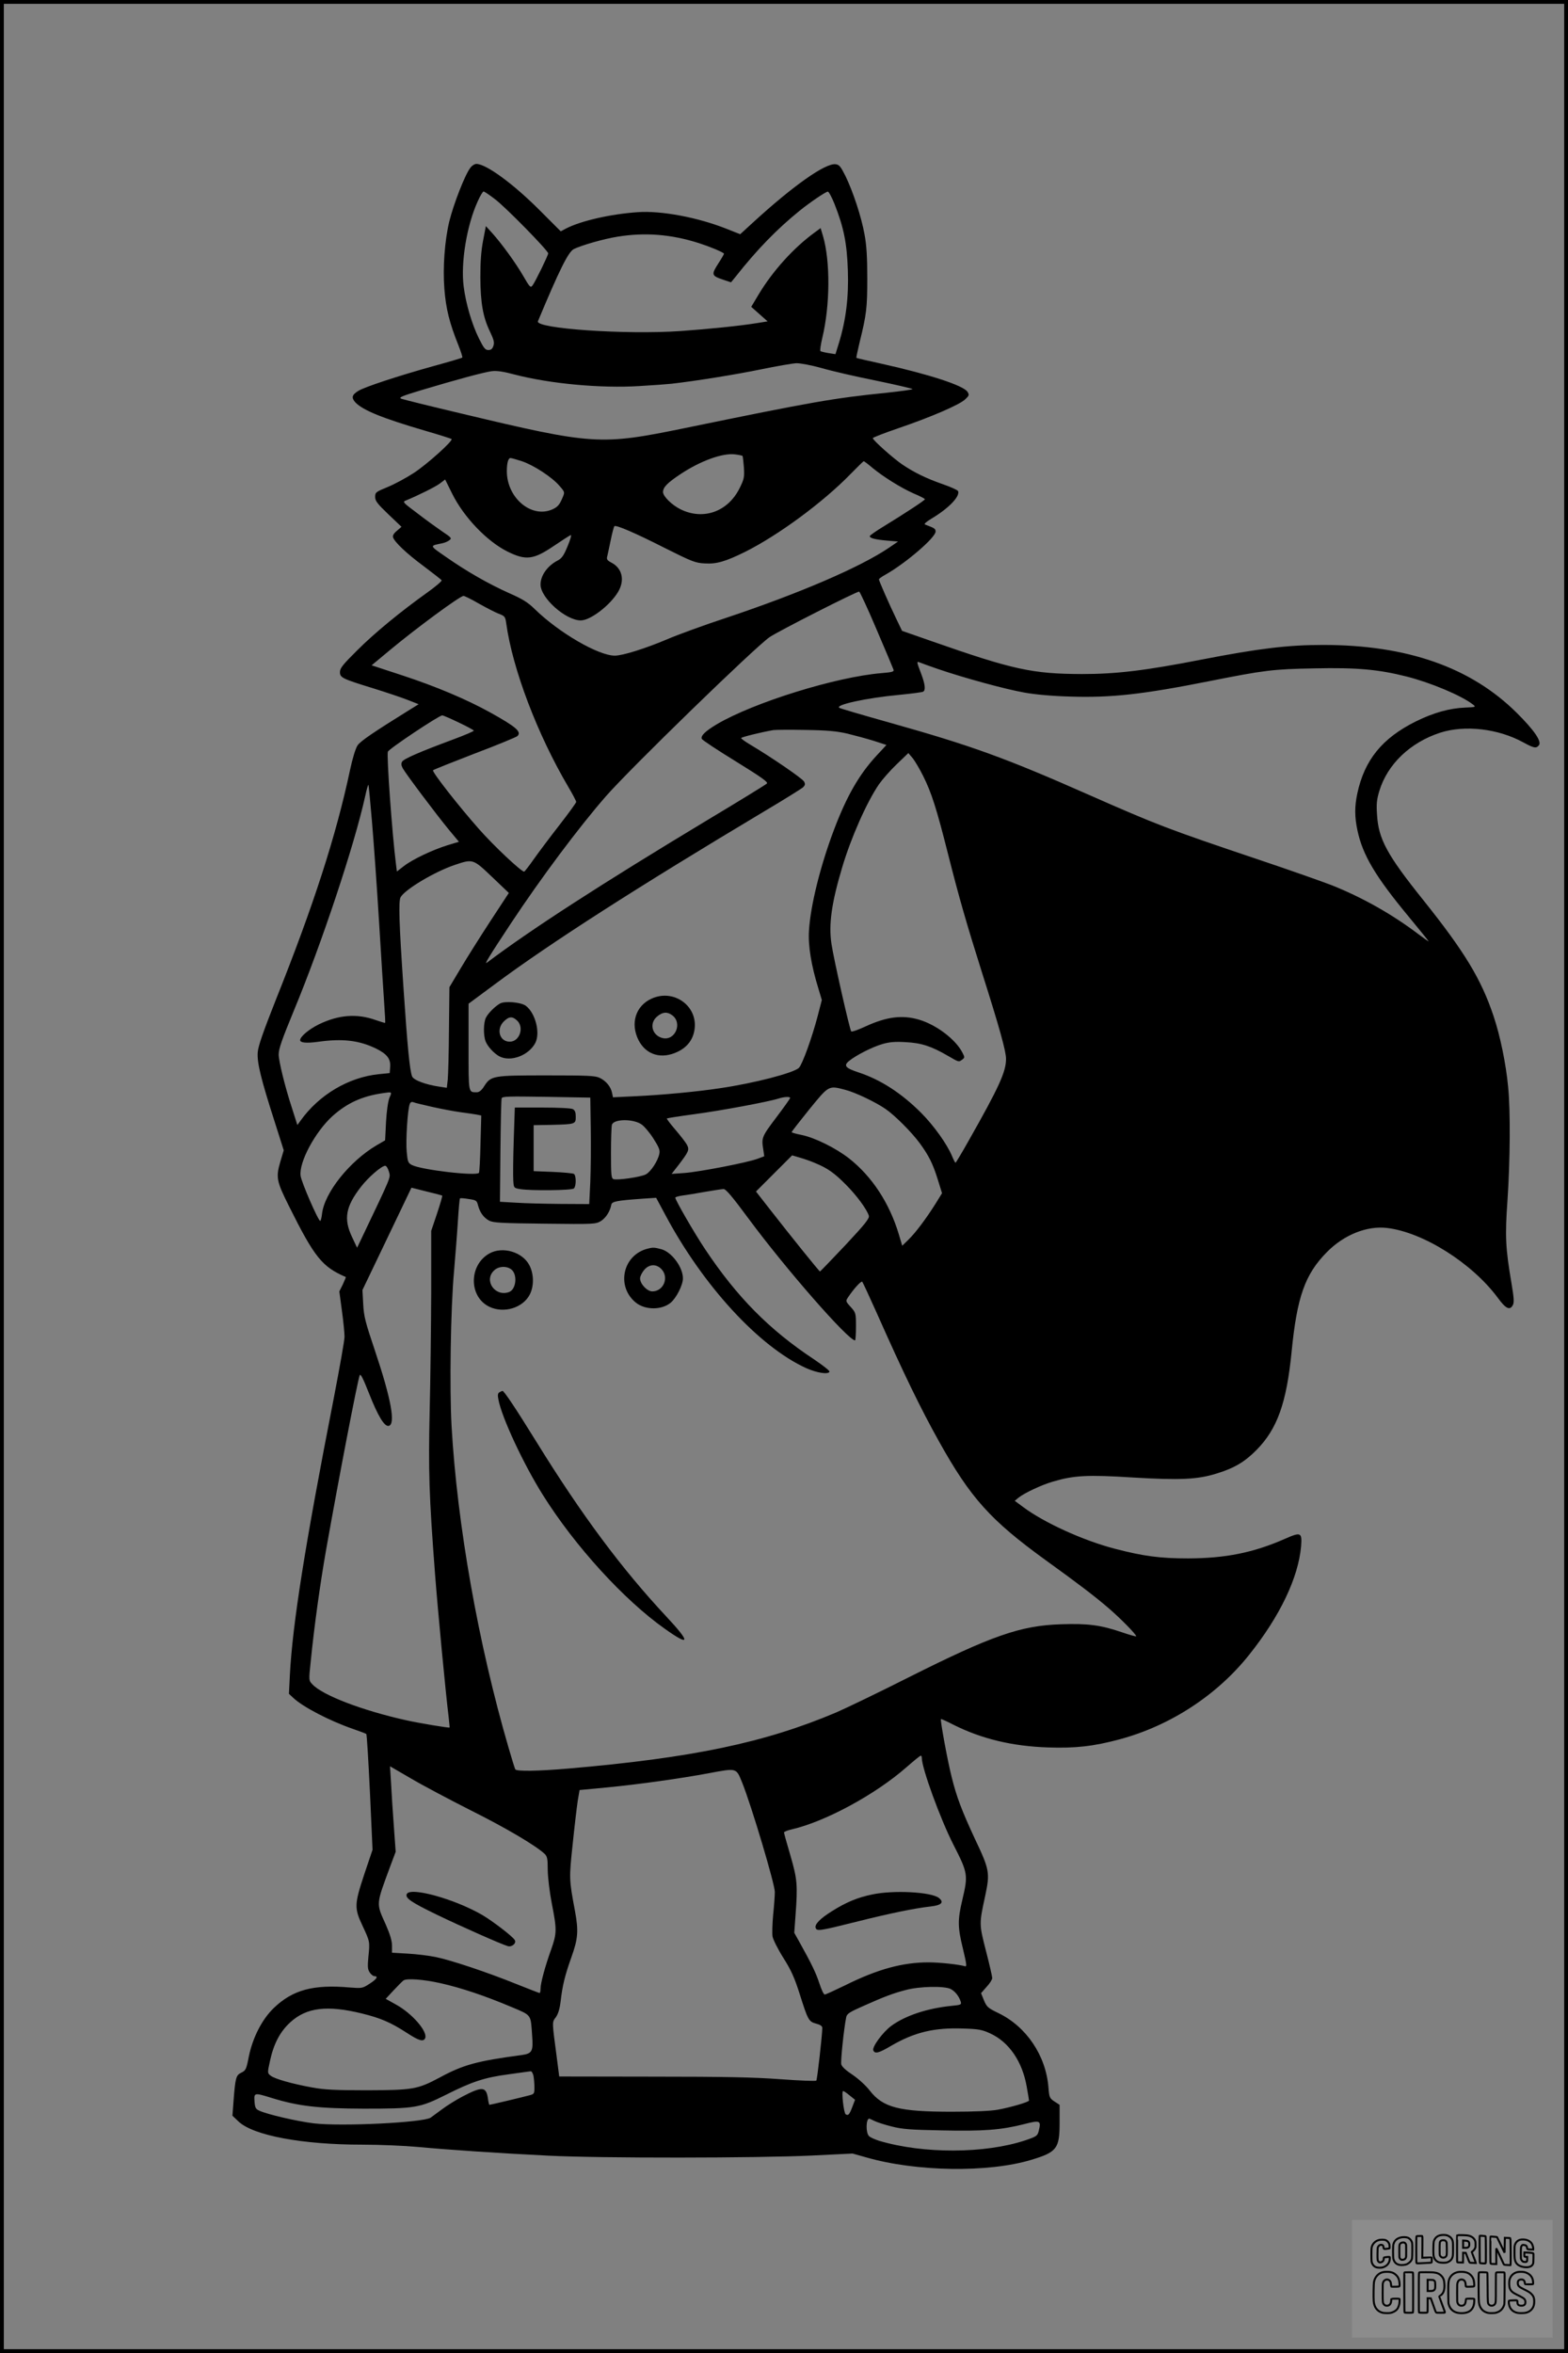 <?xml version="1.0" encoding="UTF-8"?>
<svg xmlns="http://www.w3.org/2000/svg" version="1.0" width="1024pt" height="1536pt" viewBox="0 0 1024 1536" preserveAspectRatio="xMidYMid meet">
  <rect x="0" y="0" width="1024" height="1536" fill="#808080" stroke="none"/>
  <g transform="translate(0.00 0.00) scale(1)">
    <g transform="translate(0,1536) scale(0.1,-0.1)" fill="#000000" stroke="none">
      <path d="M3072 14265 c-35 -44 -110 -237 -138 -351 -30 -125 -43 -302 -32 -439 10 -131 34 -225 91 -367 17 -43 29 -80 26 -82 -2 -3 -87 -28 -189 -56 -227 -63 -446 -135 -489 -161 -43 -26 -48 -45 -20 -76 49 -51 176 -103 453 -184 93 -27 172 -52 175 -55 11 -11 -159 -164 -246 -221 -49 -32 -125 -73 -171 -92 -78 -32 -82 -35 -82 -65 0 -26 14 -44 86 -113 l86 -82 -30 -26 c-21 -17 -29 -32 -25 -43 11 -32 88 -105 200 -188 61 -46 114 -87 117 -92 3 -5 -38 -40 -91 -78 -178 -127 -347 -266 -460 -379 -94 -93 -113 -117 -113 -142 0 -37 15 -44 220 -107 80 -25 179 -58 220 -74 l74 -29 -63 -39 c-227 -141 -318 -202 -336 -230 -13 -19 -33 -85 -49 -160 -91 -429 -238 -884 -484 -1499 -85 -215 -116 -304 -119 -345 -5 -67 22 -176 109 -447 l61 -192 -23 -77 c-29 -100 -24 -125 57 -287 167 -335 216 -396 371 -463 2 -1 -7 -22 -19 -48 l-23 -46 17 -127 c10 -71 17 -147 17 -169 0 -23 -32 -203 -70 -400 -187 -955 -270 -1477 -287 -1810 l-6 -121 29 -27 c63 -59 236 -149 389 -202 44 -15 83 -30 87 -33 4 -3 14 -175 24 -381 l17 -375 -54 -160 c-65 -197 -66 -220 -11 -337 48 -103 48 -102 38 -201 -6 -64 -5 -82 8 -102 9 -14 23 -25 31 -25 28 0 15 -20 -32 -50 -46 -30 -51 -30 -128 -24 -239 21 -373 -15 -497 -134 -76 -73 -137 -191 -163 -317 -16 -83 -20 -91 -49 -105 -35 -17 -39 -32 -51 -188 l-7 -93 40 -38 c96 -91 415 -151 807 -151 115 0 280 -7 365 -15 203 -19 532 -41 855 -57 335 -17 1365 -16 1717 1 l266 13 89 -25 c326 -94 797 -101 1078 -16 167 50 185 74 185 241 l0 118 -34 22 c-31 21 -34 26 -39 93 -17 207 -144 396 -327 484 -68 33 -76 40 -94 83 l-19 47 36 41 c21 22 37 48 37 58 0 9 -18 89 -41 177 -45 177 -45 174 -5 359 32 151 29 170 -68 374 -84 181 -118 269 -151 402 -25 97 -76 373 -70 378 2 2 40 -15 84 -38 183 -91 380 -139 616 -147 177 -6 296 7 467 53 331 89 636 288 846 552 202 253 321 504 339 708 7 91 -1 95 -105 49 -207 -91 -388 -127 -632 -128 -182 0 -291 14 -479 63 -208 54 -464 171 -600 273 l-54 40 24 20 c39 31 149 83 224 105 138 41 226 46 526 27 305 -18 420 -13 544 26 115 35 184 76 260 153 136 137 197 307 230 641 35 358 87 506 230 651 112 114 263 174 394 158 236 -28 555 -230 722 -455 53 -73 80 -85 99 -48 9 16 7 49 -9 142 -39 230 -43 306 -26 543 17 253 20 584 4 740 -14 150 -52 333 -95 461 -81 242 -189 420 -461 760 -235 293 -291 397 -300 554 -5 70 -2 100 15 156 53 174 201 316 397 380 161 52 379 27 543 -63 70 -38 84 -41 102 -19 20 24 -30 98 -144 211 -300 298 -716 444 -1266 444 -229 0 -418 -23 -790 -95 -373 -73 -560 -95 -784 -95 -324 1 -449 28 -983 215 l-192 67 -37 77 c-47 97 -114 250 -114 259 0 4 19 18 43 31 133 75 327 242 327 281 0 19 -7 23 -69 46 -9 3 8 18 43 39 112 67 186 144 173 179 -3 7 -47 27 -99 45 -109 38 -189 77 -267 130 -61 42 -191 158 -191 171 0 4 74 33 165 64 217 74 399 153 437 188 28 26 29 30 16 51 -28 41 -248 113 -558 182 -90 20 -166 37 -167 39 -2 1 8 47 21 102 45 182 50 224 50 419 0 138 -5 216 -18 285 -21 116 -75 279 -124 380 -32 64 -41 75 -65 78 -67 8 -278 -141 -539 -380 l-84 -77 -88 35 c-189 75 -428 120 -581 109 -175 -12 -369 -56 -467 -106 l-36 -19 -134 134 c-174 175 -353 306 -417 306 -11 0 -29 -11 -39 -25z m159 -204 c69 -51 349 -337 349 -355 0 -13 -84 -185 -102 -209 -13 -17 -18 -13 -60 60 -49 85 -141 212 -205 283 l-40 44 -18 -94 c-13 -67 -18 -138 -18 -240 1 -168 17 -260 63 -355 25 -53 30 -71 22 -93 -6 -19 -15 -27 -33 -27 -20 0 -30 13 -61 75 -46 93 -86 228 -100 340 -20 153 20 398 91 554 16 37 34 66 39 66 5 0 38 -22 73 -49z m2219 -33 c61 -154 81 -257 87 -433 6 -174 -12 -322 -58 -473 l-23 -74 -45 7 c-25 4 -49 10 -53 13 -4 4 2 43 12 86 51 211 53 499 5 664 l-16 53 -42 -31 c-134 -98 -270 -248 -362 -401 l-49 -82 53 -47 54 -48 -69 -11 c-110 -18 -315 -39 -499 -52 -358 -25 -952 16 -932 64 140 335 198 452 234 471 51 25 193 66 286 81 179 29 349 16 531 -42 66 -21 149 -55 164 -68 2 -2 -15 -31 -37 -65 -47 -73 -45 -80 32 -106 l51 -17 31 38 c138 175 269 310 419 431 67 54 169 123 182 123 6 1 26 -36 44 -81z m-83 -1071 c65 -19 225 -56 356 -82 130 -27 237 -52 237 -55 0 -3 -77 -14 -171 -24 -346 -35 -482 -59 -1314 -230 -555 -114 -600 -111 -1460 94 -203 48 -381 92 -394 97 -20 8 1 17 130 56 227 68 408 117 460 124 33 4 75 -2 146 -21 233 -61 567 -92 820 -76 87 5 181 12 208 15 167 19 425 61 585 94 102 21 206 39 232 40 27 0 97 -13 165 -32z m-518 -573 c2 -2 6 -35 9 -74 4 -64 2 -76 -27 -135 -76 -155 -237 -213 -386 -140 -57 28 -115 85 -115 113 0 31 28 60 114 117 131 87 275 139 356 129 25 -3 47 -8 49 -10z m-1440 -35 c77 -26 198 -105 245 -161 35 -40 35 -41 20 -76 -20 -48 -33 -63 -71 -79 -136 -56 -293 79 -293 251 0 54 9 86 24 86 7 0 40 -10 75 -21z m2286 -41 c74 -61 188 -132 271 -169 41 -17 74 -34 74 -38 0 -7 -122 -87 -267 -176 -51 -31 -93 -60 -93 -65 0 -13 34 -22 114 -29 l71 -6 -60 -41 c-188 -127 -583 -297 -1065 -458 -140 -46 -313 -109 -385 -140 -142 -60 -289 -106 -340 -106 -107 0 -366 150 -525 306 -43 42 -80 65 -165 102 -134 60 -276 141 -412 236 -111 77 -110 72 -23 90 14 3 34 11 44 19 18 13 15 17 -45 57 -35 24 -109 77 -163 119 -95 71 -99 75 -75 84 84 35 193 89 222 111 l34 26 46 -93 c76 -153 227 -311 362 -378 120 -59 169 -53 303 38 53 36 103 68 109 70 7 3 -2 -29 -20 -72 -26 -63 -38 -80 -67 -95 -65 -34 -110 -97 -110 -156 0 -87 164 -234 263 -234 63 0 192 99 244 187 44 75 27 152 -42 189 -31 16 -35 23 -29 44 3 14 14 62 23 107 9 45 20 85 23 88 10 10 132 -42 333 -144 174 -87 196 -96 258 -99 76 -5 136 13 262 75 218 109 510 324 690 509 44 45 82 82 85 83 3 1 28 -18 55 -41z m30 -1058 c58 -135 107 -252 110 -261 5 -14 -8 -17 -77 -23 -297 -24 -837 -192 -1077 -334 -75 -45 -106 -75 -98 -95 3 -8 103 -74 222 -147 173 -107 213 -136 203 -145 -7 -7 -179 -113 -383 -235 -706 -425 -1164 -722 -1445 -934 -20 -15 13 39 155 254 198 299 443 627 621 831 161 184 973 973 1070 1040 57 39 573 301 585 297 5 -2 57 -113 114 -248z m-2598 170 c48 -27 106 -57 129 -66 40 -15 44 -19 50 -63 41 -298 204 -726 405 -1067 29 -49 52 -93 52 -99 0 -5 -49 -73 -109 -150 -60 -77 -135 -177 -167 -222 -32 -46 -61 -83 -64 -83 -19 0 -198 168 -294 277 -133 150 -310 376 -301 385 4 4 127 53 272 109 146 55 271 107 279 114 29 28 -8 60 -179 155 -152 84 -350 168 -569 240 l-204 67 119 99 c173 144 457 353 481 354 7 0 52 -22 100 -50z m2998 -427 c169 -58 444 -133 565 -154 71 -13 185 -23 296 -26 271 -9 476 14 914 101 358 71 411 78 685 83 278 6 417 -7 600 -53 158 -40 358 -124 433 -182 22 -17 22 -18 -49 -21 -103 -4 -209 -34 -324 -91 -219 -109 -334 -251 -381 -470 -18 -84 -18 -152 1 -241 34 -160 116 -299 334 -562 72 -87 131 -160 131 -162 0 -2 -30 19 -67 47 -172 130 -363 238 -565 319 -57 22 -274 99 -483 169 -594 200 -658 225 -1103 421 -550 243 -767 321 -1296 470 -175 49 -325 93 -334 98 -34 19 175 65 390 85 80 8 151 17 157 21 17 10 13 48 -14 119 -30 79 -30 80 -7 71 9 -4 62 -23 117 -42z m-3130 -349 c53 -25 97 -49 99 -53 3 -4 -59 -30 -137 -59 -218 -81 -319 -125 -331 -144 -7 -12 -6 -24 4 -43 19 -35 221 -304 302 -402 l65 -78 -76 -23 c-96 -30 -226 -91 -284 -136 l-45 -35 -6 47 c-25 196 -62 712 -53 735 7 19 334 237 355 237 7 0 55 -21 107 -46z m2539 -73 c49 -12 127 -33 172 -47 l83 -27 -64 -69 c-114 -123 -195 -264 -278 -483 -90 -238 -154 -496 -164 -661 -6 -98 15 -226 61 -375 l23 -77 -28 -108 c-36 -137 -98 -309 -121 -334 -31 -33 -291 -101 -518 -134 -144 -22 -376 -44 -551 -52 l-146 -7 -6 29 c-8 40 -39 78 -81 98 -29 14 -79 16 -348 16 -352 0 -362 -2 -407 -72 -16 -26 -32 -38 -47 -38 -56 0 -54 -11 -54 295 l0 283 173 128 c356 265 935 636 1752 1124 132 78 248 151 259 160 14 14 16 22 7 38 -10 20 -218 162 -353 242 -32 19 -58 38 -58 42 0 6 129 38 210 52 14 2 108 3 210 1 143 -2 205 -8 274 -24z m495 -277 c54 -108 87 -211 161 -504 73 -289 122 -459 225 -785 113 -356 155 -508 155 -557 0 -85 -46 -185 -245 -536 -44 -78 -82 -142 -85 -142 -3 0 -13 20 -23 44 -32 77 -119 199 -202 282 -128 128 -264 216 -407 263 -88 29 -101 45 -62 76 45 37 152 91 218 110 45 13 82 16 150 12 103 -5 169 -27 274 -88 76 -44 72 -43 96 -26 17 13 17 15 1 46 -44 86 -171 182 -284 215 -110 32 -211 19 -350 -45 -47 -22 -88 -36 -92 -32 -10 11 -114 471 -129 571 -19 128 0 266 70 500 57 192 160 425 240 542 21 30 72 89 115 130 l77 74 29 -34 c15 -19 46 -72 68 -116z m-3600 -295 c11 -129 32 -421 46 -649 14 -228 29 -471 34 -540 5 -69 8 -126 6 -127 -1 -2 -28 7 -61 18 -123 44 -242 35 -372 -28 -65 -32 -122 -80 -122 -103 0 -17 41 -21 115 -11 162 23 270 10 381 -44 71 -35 96 -67 92 -119 l-3 -41 -71 -7 c-197 -20 -390 -134 -511 -303 l-21 -29 -36 113 c-45 137 -86 305 -86 347 0 38 20 95 100 289 181 437 394 1076 465 1398 9 43 19 76 21 74 2 -2 12 -109 23 -238z m785 -364 l109 -104 -120 -183 c-66 -101 -153 -239 -194 -308 l-74 -124 -3 -276 c-1 -151 -5 -299 -8 -328 l-6 -53 -46 7 c-91 13 -172 43 -181 68 -15 39 -30 189 -56 577 -29 426 -33 566 -19 592 29 51 221 166 354 211 119 40 119 40 244 -79z m2309 -1390 c64 -17 195 -79 260 -124 61 -42 169 -150 223 -223 60 -82 86 -134 119 -240 l27 -87 -42 -68 c-61 -97 -132 -192 -178 -236 l-40 -39 -22 74 c-61 204 -175 378 -325 496 -87 68 -223 135 -309 153 -36 7 -66 15 -66 19 0 3 52 70 115 148 130 159 125 157 238 127z m-2980 -52 c-9 -23 -18 -85 -22 -157 l-6 -120 -55 -32 c-177 -104 -342 -311 -357 -448 -3 -25 -8 -46 -12 -46 -13 1 -124 256 -128 295 -11 89 95 286 208 389 95 85 192 130 329 150 62 9 61 10 43 -31z m1315 -203 c2 -113 0 -269 -3 -347 l-7 -143 -187 1 c-102 1 -233 4 -291 8 l-105 6 3 330 c2 182 5 337 8 345 3 13 41 14 291 10 l288 -5 3 -205z m1302 203 c0 -5 -41 -62 -90 -127 -96 -127 -98 -133 -85 -212 l6 -42 -43 -16 c-65 -25 -382 -86 -477 -93 l-85 -6 46 59 c67 88 71 99 54 131 -8 16 -42 59 -75 98 -33 38 -58 71 -56 74 3 2 84 15 182 28 165 22 479 80 548 102 37 12 75 13 75 4z m-2340 -58 c58 -13 141 -29 185 -35 44 -6 93 -13 109 -16 l29 -6 -5 -182 c-2 -100 -7 -187 -10 -192 -15 -23 -376 19 -438 51 -25 13 -28 21 -34 87 -7 72 6 276 20 311 4 12 12 16 23 12 9 -4 63 -17 121 -30z m1371 -116 c17 -12 52 -53 76 -91 36 -56 44 -76 39 -99 -9 -47 -56 -118 -88 -135 -34 -18 -188 -40 -212 -31 -14 6 -16 27 -16 169 0 90 3 173 6 185 11 40 141 41 195 2z m1134 -252 c80 -33 125 -65 200 -141 69 -69 136 -160 149 -202 5 -17 -22 -52 -154 -193 -89 -94 -163 -171 -165 -171 -5 0 -190 230 -329 408 l-89 114 118 118 118 118 51 -15 c28 -8 74 -24 101 -36z m-2785 -56 c11 -41 21 -16 -184 -446 l-24 -50 -33 70 c-56 118 -42 198 57 326 48 63 136 139 160 139 7 0 18 -17 24 -39z m348 -156 c2 -2 -13 -54 -34 -117 l-38 -113 0 -400 c-1 -220 -5 -569 -10 -775 -9 -396 -4 -552 35 -1065 18 -236 69 -773 89 -935 4 -36 7 -66 6 -67 -3 -4 -202 29 -286 48 -283 63 -543 162 -610 234 -24 25 -24 25 -11 148 24 238 61 505 101 732 85 479 204 1097 219 1137 5 14 21 -17 61 -118 58 -147 100 -217 128 -212 47 9 17 175 -90 493 -62 184 -72 222 -76 302 l-5 92 71 148 c39 81 111 232 160 334 l89 186 99 -25 c55 -13 100 -25 102 -27z m1999 -148 c247 -334 653 -797 697 -797 3 0 6 40 6 90 0 88 -1 91 -34 128 -34 37 -34 39 -18 63 38 57 86 109 93 102 4 -5 45 -93 92 -198 178 -401 289 -629 409 -844 207 -371 336 -514 696 -775 215 -155 320 -235 412 -314 80 -69 179 -170 180 -183 0 -4 -44 9 -97 27 -135 46 -221 57 -393 51 -265 -8 -455 -75 -995 -346 -192 -97 -406 -200 -475 -230 -466 -197 -936 -296 -1750 -366 -201 -17 -336 -19 -345 -5 -3 5 -23 69 -44 142 -198 678 -335 1455 -372 2098 -14 254 -6 771 16 1010 8 96 20 242 25 324 5 81 11 150 14 153 2 3 28 1 57 -4 49 -7 53 -10 61 -42 13 -47 36 -79 72 -99 27 -14 77 -17 363 -20 324 -4 333 -3 367 17 32 20 60 63 68 106 4 22 33 28 203 40 l90 6 58 -108 c247 -465 614 -864 922 -1004 69 -31 145 -43 152 -23 2 6 -43 41 -99 79 -294 194 -505 408 -713 720 -69 103 -195 321 -195 337 0 4 21 10 48 14 26 3 92 14 147 24 55 9 109 18 120 18 15 1 57 -49 162 -191z m1133 -3523 c0 -66 120 -396 206 -565 95 -186 97 -198 59 -359 -32 -135 -31 -180 4 -323 24 -101 26 -117 12 -112 -38 11 -162 25 -237 25 -169 0 -332 -44 -543 -149 -68 -33 -129 -61 -135 -61 -7 0 -22 33 -35 73 -22 67 -51 128 -131 271 l-33 59 8 111 c15 201 12 238 -33 393 -23 78 -42 146 -42 151 0 4 22 14 50 20 221 51 547 228 750 406 47 41 88 75 93 75 4 1 7 -6 7 -15z m-2943 -343 c230 -115 419 -227 479 -282 18 -17 21 -32 21 -107 1 -51 12 -142 27 -220 33 -168 33 -192 -5 -299 -39 -108 -69 -219 -69 -255 0 -16 -3 -28 -6 -28 -4 0 -72 27 -153 59 -188 76 -424 155 -526 176 -44 9 -126 19 -182 22 l-103 6 0 46 c0 32 -13 74 -40 136 -65 145 -66 126 31 389 l33 88 -12 167 c-7 91 -15 217 -18 278 l-7 113 136 -79 c74 -44 252 -138 394 -210z m1770 182 c61 -152 213 -662 213 -713 0 -26 -5 -94 -11 -151 -5 -56 -7 -119 -4 -139 3 -20 35 -84 71 -141 52 -82 73 -131 106 -234 54 -171 59 -182 108 -195 27 -7 40 -16 40 -28 0 -44 -33 -338 -39 -344 -4 -4 -108 0 -231 9 -173 13 -366 17 -836 17 l-612 1 -16 125 c-32 240 -31 228 -6 262 15 21 25 53 31 102 12 104 27 167 70 288 44 123 48 172 24 303 -39 209 -39 212 -15 437 12 117 27 244 33 283 l12 70 180 17 c207 20 484 59 665 93 184 34 177 36 217 -62z m-1970 -1309 c134 -30 289 -82 460 -154 137 -58 128 -46 138 -186 8 -105 1 -119 -68 -129 -291 -39 -381 -63 -534 -146 -146 -78 -176 -83 -478 -84 -208 0 -279 4 -355 18 -137 25 -247 57 -272 77 -22 17 -22 18 -5 96 24 112 66 192 133 253 106 97 241 113 469 57 122 -30 188 -59 290 -125 81 -53 111 -62 122 -35 16 43 -85 160 -190 218 l-68 38 53 57 c29 31 57 59 63 63 21 15 131 7 242 -18z m3332 -38 c29 -16 53 -46 65 -82 6 -20 2 -22 -61 -28 -158 -16 -302 -64 -393 -131 -55 -41 -125 -136 -117 -159 10 -25 35 -19 116 29 153 89 281 120 472 113 99 -3 122 -7 176 -32 122 -56 209 -182 238 -347 8 -46 15 -87 15 -91 0 -9 -117 -44 -205 -60 -45 -8 -153 -13 -300 -13 -344 0 -448 27 -535 138 -25 33 -74 77 -112 103 -43 28 -70 53 -74 68 -5 22 17 233 32 307 4 23 21 34 107 72 141 63 196 84 280 106 90 25 254 28 296 7z m-2725 -567 c3 -17 6 -51 6 -75 0 -42 -1 -44 -37 -53 -44 -12 -251 -61 -257 -61 -2 0 -7 20 -10 45 -12 75 -38 76 -168 8 -40 -21 -101 -59 -134 -84 -34 -25 -66 -49 -72 -53 -52 -32 -582 -58 -762 -37 -108 13 -307 59 -357 83 -24 11 -28 20 -31 61 -4 57 -1 57 112 22 174 -54 307 -69 601 -70 335 0 366 5 534 89 173 87 253 114 411 135 74 11 140 19 146 20 6 1 14 -13 18 -30z m2065 -128 l35 -28 -18 -47 c-19 -50 -26 -58 -43 -48 -13 8 -29 152 -17 152 5 0 24 -13 43 -29z m161 -166 c16 -8 67 -25 112 -36 70 -18 123 -22 330 -26 271 -6 386 3 536 41 105 27 112 24 96 -43 -9 -34 -13 -37 -89 -63 -262 -87 -664 -89 -953 -3 -28 9 -58 22 -67 31 -22 22 -20 114 2 114 2 0 17 -7 33 -15z"></path>
      <path d="M4255 8841 c-104 -47 -140 -162 -85 -271 50 -98 152 -127 259 -74 62 31 98 80 107 146 21 152 -137 265 -281 199z m133 -107 c72 -50 22 -171 -62 -150 -68 17 -88 96 -35 140 35 30 65 33 97 10z"></path>
      <path d="M3265 8809 c-33 -19 -76 -62 -91 -91 -17 -32 -18 -115 -3 -155 13 -34 55 -80 91 -99 73 -38 191 6 234 88 34 66 0 197 -63 243 -32 23 -137 32 -168 14z m112 -111 c48 -45 16 -138 -48 -138 -66 0 -90 80 -40 131 35 35 57 36 88 7z"></path>
      <path d="M3355 7918 c-4 -117 -5 -235 -3 -263 3 -49 3 -50 43 -57 71 -12 340 -9 353 4 16 16 15 85 0 95 -7 4 -69 10 -138 13 l-125 5 0 150 0 150 115 2 c158 4 160 5 160 53 0 29 -5 42 -19 50 -12 6 -95 10 -199 10 l-180 0 -7 -212z"></path>
      <path d="M4234 7210 c-166 -38 -213 -246 -82 -353 62 -50 170 -50 229 0 37 32 79 115 79 158 0 73 -73 171 -140 190 -45 12 -55 13 -86 5z m86 -135 c51 -54 13 -145 -60 -145 -34 0 -80 49 -80 85 0 13 12 37 26 54 33 40 80 42 114 6z"></path>
      <path d="M3195 7177 c-134 -76 -134 -282 0 -347 95 -46 220 -8 265 80 28 55 27 134 -3 191 -45 87 -176 125 -262 76z m142 -102 c44 -31 35 -131 -12 -149 -90 -34 -167 73 -100 139 28 29 79 33 112 10z"></path>
      <path d="M3261 6271 c-10 -6 -12 -19 -6 -47 21 -116 165 -424 291 -624 208 -332 529 -684 795 -872 167 -119 171 -92 10 80 -289 309 -553 663 -846 1137 -138 223 -213 335 -223 335 -4 0 -13 -4 -21 -9z"></path>
      <path d="M5695 2993 c-93 -19 -168 -50 -259 -107 -81 -50 -118 -89 -109 -112 8 -21 26 -19 261 40 227 57 384 89 490 101 71 8 89 27 54 55 -48 40 -299 53 -437 23z"></path>
      <path d="M2656 2995 c-10 -26 30 -53 197 -134 155 -75 419 -192 463 -205 27 -8 58 19 46 39 -12 23 -143 123 -212 164 -183 106 -474 186 -494 136z"></path>
    </g>
  </g>
  <rect x="0.0" y="0.0" width="1024.0" height="1536.0" fill="none" stroke="black" stroke-width="5"></rect>
  <g transform="translate(882.93 1449.20) scale(0.128)" opacity="1.0">
    <rect x="0" y="0" width="1024.0" height="600.0" fill="white" fill-opacity="0.1"></rect>
    <g transform="translate(0,650) scale(0.1,-0.1)" stroke="none">
      <path fill="none" stroke="#000000" stroke-width="100" d="M4491 5720 c-164 -43 -269 -147 -319 -315 -19 -65 -29 -577 -13 -693 25 -190 116 -310 276 -367 63 -23 284 -32 370 -16 122 22 249 110 294 205 51 104 56 150 56 496 0 341 -4 385 -48 478 -46 100 -156 184 -282 217 -83 21 -241 19 -334 -5z m270 -273 c19 -12 43 -40 54 -62 18 -37 20 -64 23 -320 5 -339 -1 -384 -56 -436 -87 -82 -235 -56 -289 51 -22 43 -23 53 -23 335 0 314 7 370 52 412 34 32 66 42 139 42 53 1 73 -4 100 -22z"></path>
      <path fill="none" stroke="#000000" stroke-width="100" d="M5367 5723 c-4 -3 -7 -311 -7 -683 0 -618 1 -679 17 -691 12 -10 51 -14 152 -14 l136 0 3 248 2 248 67 -3 67 -3 34 -85 c18 -47 58 -152 89 -235 30 -82 63 -158 73 -168 14 -15 40 -19 165 -24 l148 -6 -5 34 c-4 19 -49 143 -102 276 -53 133 -96 246 -96 251 0 6 15 19 33 31 53 33 104 92 134 156 27 57 28 67 27 195 0 115 -4 144 -23 193 -31 80 -76 135 -148 183 -83 56 -166 82 -303 94 -129 11 -453 14 -463 3z m541 -300 c55 -27 77 -73 77 -163 0 -61 -4 -82 -23 -111 -34 -55 -73 -69 -191 -69 l-101 0 0 187 0 186 101 -6 c66 -4 114 -12 137 -24z"></path>
      <path fill="none" stroke="#000000" stroke-width="100" d="M6514 5685 c-4 -9 -5 -320 -2 -690 3 -511 7 -678 16 -687 19 -19 273 -30 291 -13 11 11 13 126 12 675 -1 364 -6 672 -11 685 -11 28 -27 31 -187 40 -99 6 -114 5 -119 -10z"></path>
      <path fill="none" stroke="#000000" stroke-width="100" d="M3355 5683 c-27 -3 -55 -9 -62 -15 -10 -8 -13 -150 -13 -683 0 -592 2 -674 15 -685 12 -10 52 -11 173 -6 362 15 578 29 590 38 8 7 12 46 12 129 0 108 -2 119 -20 129 -11 6 -24 9 -28 7 -4 -3 -103 -8 -221 -12 l-214 -7 5 545 c4 384 2 549 -5 556 -11 11 -120 12 -232 4z"></path>
      <path fill="none" stroke="#000000" stroke-width="100" d="M7067 5654 c-4 -4 -7 -310 -7 -680 0 -625 1 -673 18 -692 15 -18 31 -21 152 -24 l134 -3 -3 400 c-2 277 1 397 8 390 11 -11 153 -311 251 -530 96 -215 128 -281 142 -292 7 -6 82 -14 165 -17 l153 -7 11 28 c14 34 3 1333 -11 1347 -5 5 -70 11 -144 14 l-136 5 -1 -54 c-1 -30 -5 -200 -8 -379 l-6 -325 -73 150 c-40 83 -123 256 -184 385 -61 129 -117 242 -125 252 -11 12 -40 18 -121 22 -59 4 -130 9 -157 12 -28 3 -54 2 -58 -2z"></path>
      <path fill="none" stroke="#000000" stroke-width="100" d="M2507 5614 c-220 -49 -342 -159 -394 -357 -24 -91 -24 -641 0 -740 57 -233 232 -339 510 -310 56 6 127 21 158 33 76 29 187 114 226 174 64 95 67 114 71 505 2 232 -1 371 -8 404 -27 126 -116 235 -228 278 -74 29 -236 35 -335 13z m191 -281 c15 -11 36 -35 47 -54 19 -32 20 -52 20 -349 0 -309 0 -316 -23 -362 -31 -62 -75 -89 -155 -95 -53 -4 -67 -2 -97 19 -19 13 -44 41 -55 63 -19 37 -20 60 -20 350 0 337 2 351 60 405 54 51 169 63 223 23z"></path>
      <path fill="none" stroke="#000000" stroke-width="100" d="M8568 5491 c-133 -43 -219 -134 -262 -280 -13 -45 -16 -107 -16 -343 0 -320 9 -395 60 -506 73 -156 258 -255 506 -269 191 -11 324 47 376 165 19 42 22 70 26 288 4 209 3 242 -11 256 -19 18 -186 38 -347 41 l-105 2 -3 -95 c-1 -52 2 -102 7 -109 6 -10 33 -16 75 -19 l66 -4 0 -105 c0 -98 -1 -105 -26 -130 -23 -23 -31 -25 -99 -21 -64 3 -79 7 -112 34 -21 16 -49 52 -63 80 -25 49 -25 51 -25 324 0 303 6 348 56 402 28 29 32 30 99 26 105 -6 152 -50 167 -158 8 -53 9 -54 48 -62 22 -5 90 -10 150 -11 l110 -2 3 43 c4 52 -30 180 -66 245 -53 99 -179 183 -317 212 -96 20 -226 18 -297 -4z"></path>
      <path fill="none" stroke="#000000" stroke-width="100" d="M1390 5484 c-203 -45 -359 -207 -390 -404 -13 -83 -13 -616 0 -694 20 -123 100 -235 203 -281 98 -45 271 -51 387 -13 211 67 340 238 340 451 0 54 -3 69 -17 74 -24 9 -264 -15 -280 -28 -7 -7 -13 -31 -13 -60 0 -56 -13 -95 -43 -128 -31 -34 -95 -61 -144 -61 -35 0 -48 6 -77 35 -52 52 -58 99 -54 423 3 257 5 280 24 323 42 89 120 132 202 109 53 -14 72 -42 81 -120 11 -90 15 -92 150 -79 62 6 125 15 138 20 25 9 25 10 21 107 -3 82 -9 106 -33 155 -33 68 -97 130 -163 160 -60 27 -235 33 -332 11z"></path>
      <path fill="none" stroke="#000000" stroke-width="100" d="M1600 3845 c-239 -44 -424 -235 -476 -495 -22 -109 -33 -831 -15 -1000 31 -300 174 -492 425 -572 45 -15 100 -21 211 -25 181 -6 263 8 380 66 147 73 214 152 266 311 26 78 32 117 37 219 4 98 2 125 -9 132 -22 14 -393 11 -407 -3 -7 -7 -12 -39 -12 -73 0 -169 -84 -275 -217 -275 -68 0 -110 18 -150 64 -65 73 -68 99 -68 606 0 446 1 456 22 515 78 208 337 201 392 -11 6 -23 13 -75 16 -115 3 -41 10 -78 15 -83 10 -10 289 -10 357 0 63 9 67 18 60 147 -12 210 -62 331 -181 445 -86 82 -165 123 -280 146 -94 19 -261 20 -366 1z"></path>
      <path fill="none" stroke="#000000" stroke-width="100" d="M5376 3840 c-151 -39 -268 -118 -350 -237 -106 -157 -118 -245 -114 -863 4 -463 5 -477 27 -550 33 -106 72 -178 131 -243 123 -135 290 -197 526 -197 326 0 528 127 610 384 34 106 48 339 20 349 -29 12 -386 9 -400 -2 -7 -6 -16 -44 -20 -85 -17 -192 -81 -266 -226 -266 -93 1 -163 55 -197 152 -16 48 -18 92 -18 503 0 437 1 452 22 520 26 81 57 119 121 147 78 35 188 8 237 -56 30 -40 55 -133 55 -206 0 -92 6 -95 157 -92 70 1 161 5 201 8 87 8 88 9 78 158 -12 189 -62 314 -170 422 -76 76 -130 109 -241 144 -102 33 -337 38 -449 10z"></path>
      <path fill="none" stroke="#000000" stroke-width="100" d="M8441 3845 c-204 -45 -357 -196 -406 -402 -24 -99 -17 -331 13 -416 47 -137 141 -225 342 -323 334 -162 396 -203 438 -284 19 -37 23 -57 20 -116 -3 -59 -8 -77 -30 -107 -39 -50 -98 -70 -190 -65 -137 7 -187 57 -188 185 0 95 4 94 -223 86 -106 -3 -198 -10 -204 -16 -17 -13 -17 -107 1 -200 44 -226 196 -375 436 -423 103 -20 339 -15 435 10 199 53 340 189 391 377 21 78 28 222 15 311 -16 115 -56 191 -145 276 -85 81 -145 117 -386 235 -250 122 -298 173 -301 319 -3 109 52 167 164 175 115 8 183 -49 194 -164 3 -32 10 -64 16 -70 10 -14 340 -17 387 -4 24 7 25 9 22 92 -5 150 -54 269 -153 369 -69 70 -189 133 -297 155 -90 18 -265 18 -351 0z"></path>
      <path fill="none" stroke="#000000" stroke-width="100" d="M2710 3833 c-14 -2 -29 -9 -35 -14 -7 -7 -9 -354 -7 -1017 3 -910 5 -1008 20 -1019 20 -16 384 -18 413 -3 19 10 19 32 19 1019 0 923 -1 1010 -16 1022 -13 10 -61 14 -193 16 -97 1 -187 -1 -201 -4z"></path>
      <path fill="none" stroke="#000000" stroke-width="100" d="M3455 3833 c-47 -12 -45 32 -45 -1034 0 -987 0 -1009 19 -1019 12 -6 98 -10 210 -10 159 0 192 3 205 16 14 13 16 61 16 370 l0 355 81 -3 82 -3 88 -245 c49 -135 105 -292 124 -350 20 -58 45 -113 57 -122 18 -16 45 -18 229 -18 184 0 210 2 216 16 7 19 16 -7 -153 448 -74 197 -134 362 -134 366 0 4 23 22 50 40 162 104 228 273 217 560 -8 225 -46 336 -153 450 -104 110 -219 160 -413 179 -101 11 -657 13 -696 4z m721 -409 c64 -48 69 -61 72 -231 4 -176 -7 -223 -59 -267 -43 -36 -89 -46 -216 -46 l-113 0 0 286 0 286 144 -4 c127 -3 148 -5 172 -24z"></path>
      <path fill="none" stroke="#000000" stroke-width="100" d="M6510 3834 c-51 -11 -50 7 -50 -683 1 -672 7 -842 35 -951 45 -175 148 -311 289 -380 117 -58 200 -73 376 -68 124 4 156 9 225 32 108 37 176 79 246 153 61 66 117 169 140 258 9 37 13 248 16 831 4 727 3 782 -13 795 -13 11 -57 14 -204 14 -171 0 -190 -2 -209 -19 -21 -19 -21 -19 -21 -746 0 -782 0 -782 -52 -861 -64 -95 -228 -106 -302 -19 -61 73 -60 64 -66 877 -4 562 -8 745 -17 754 -13 13 -341 23 -393 13z"></path>
    </g>
  </g>
</svg>
